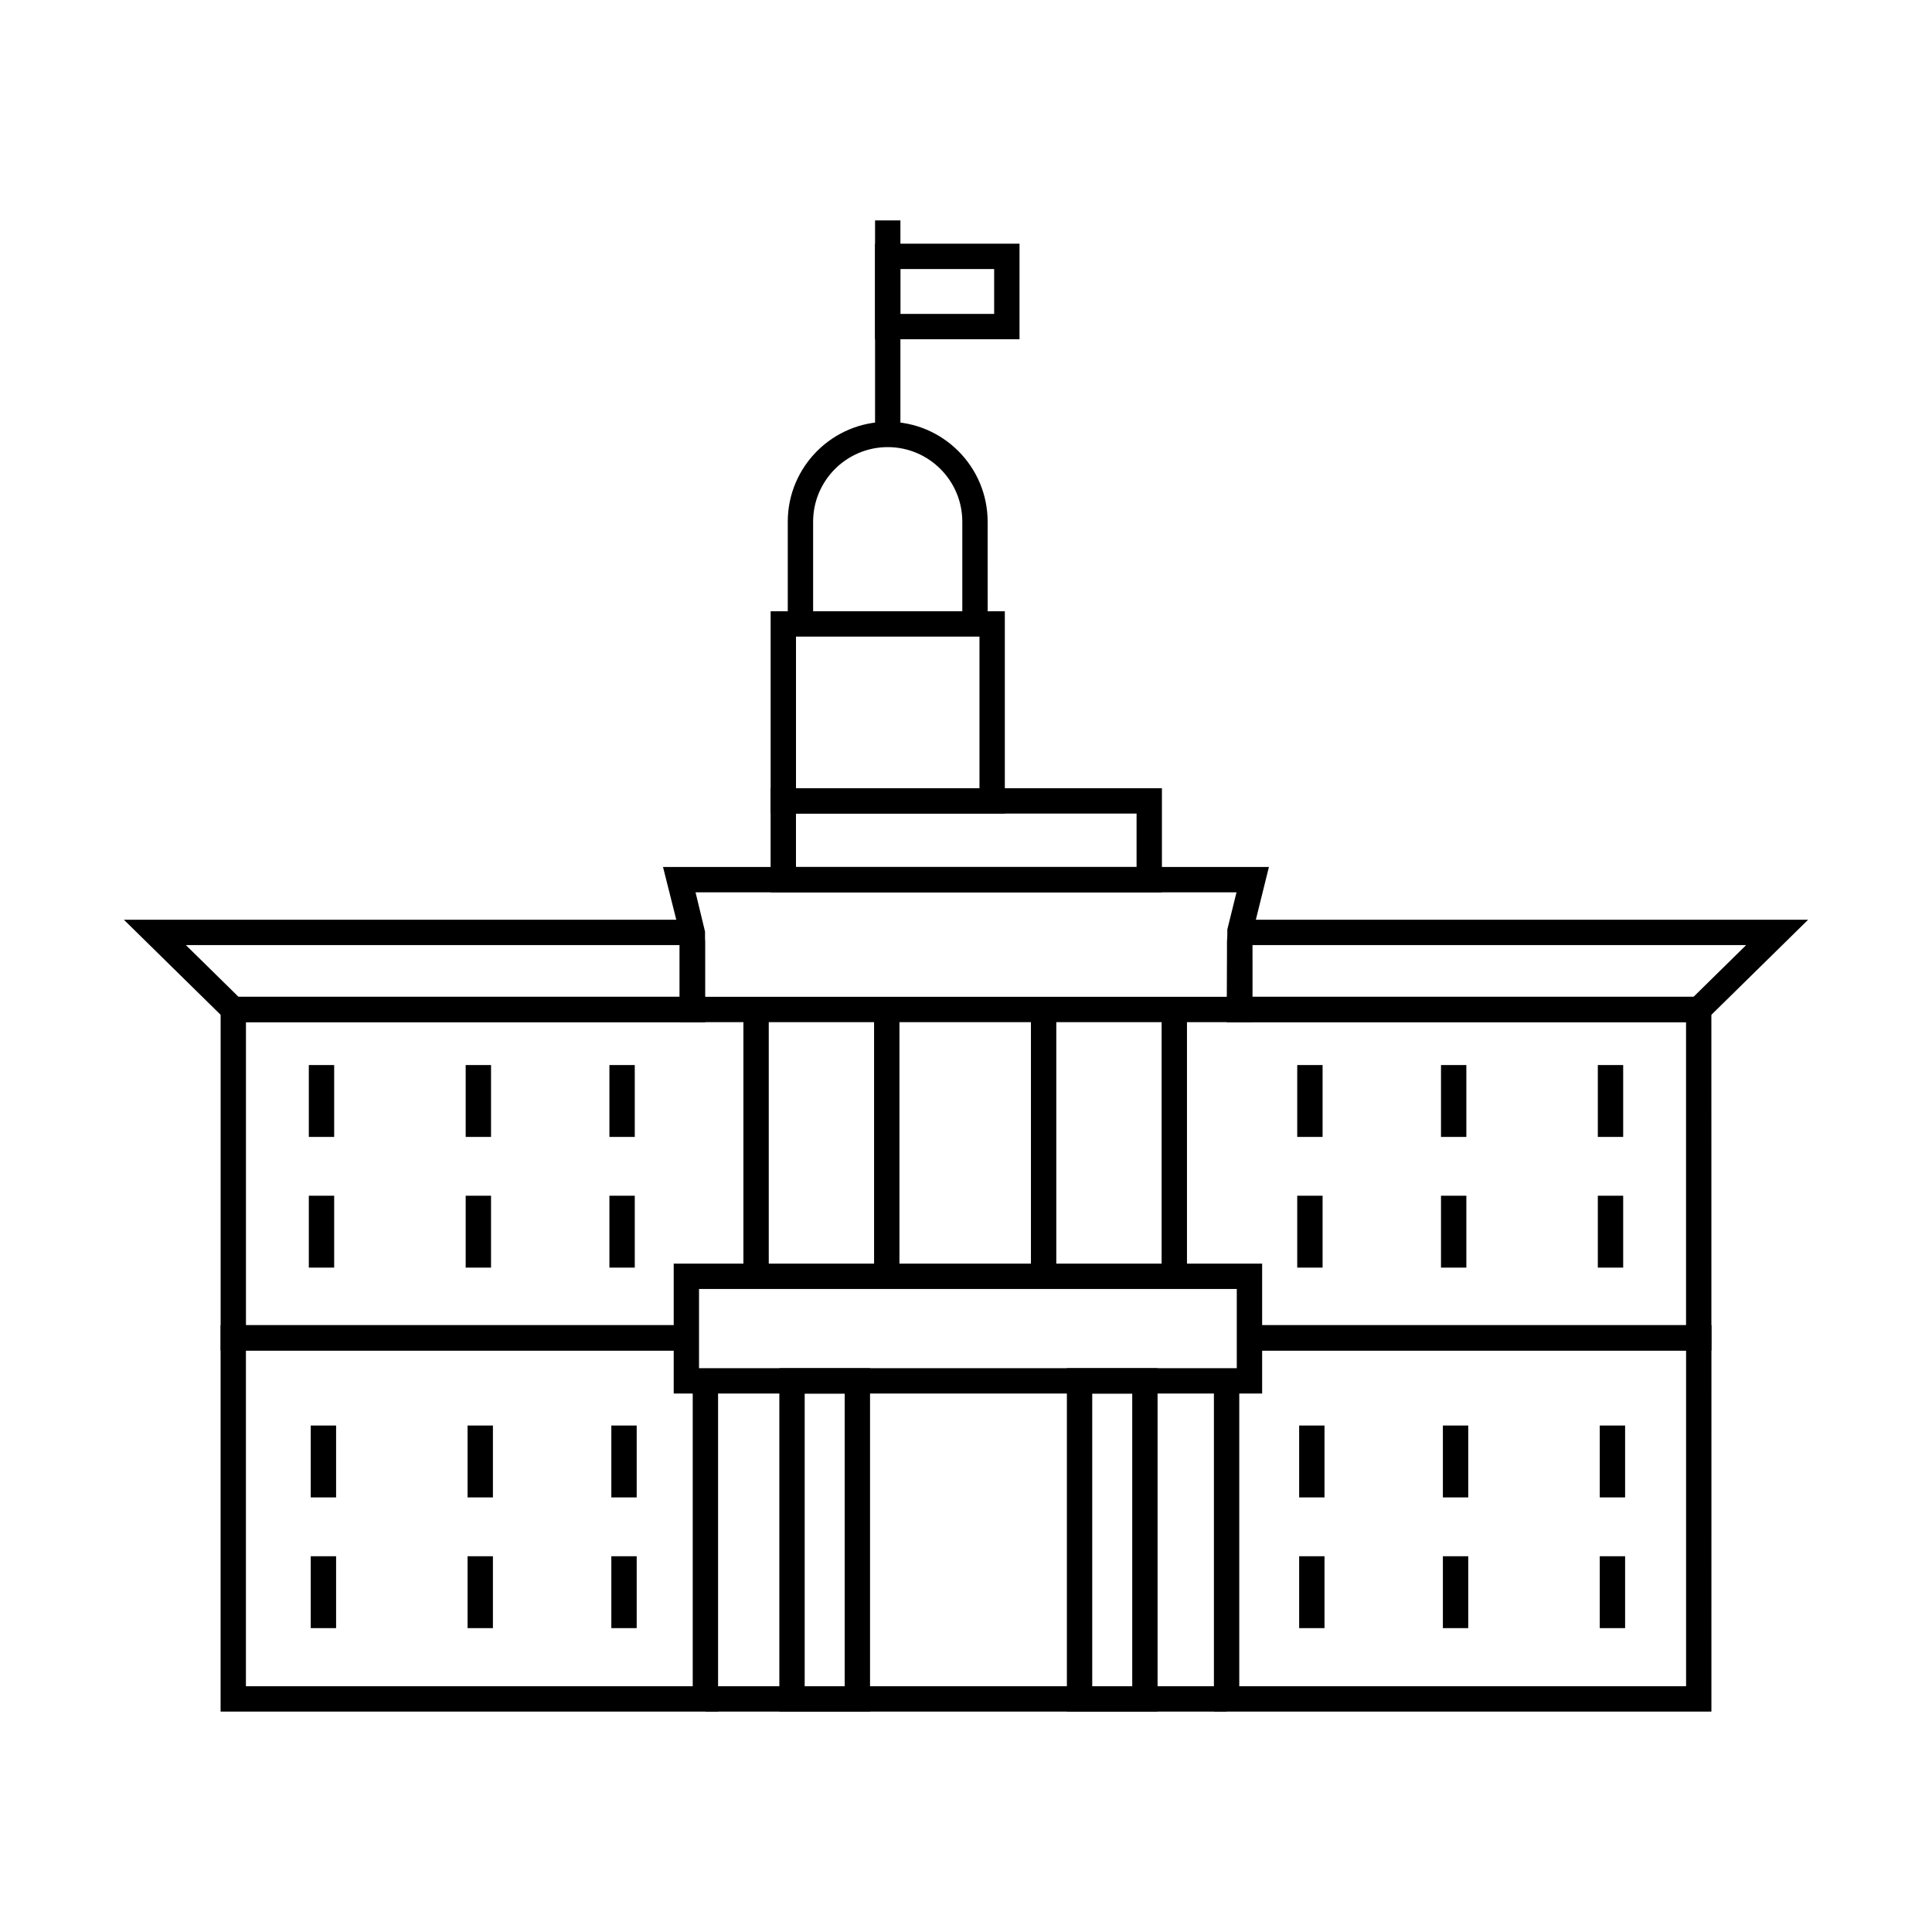 <?xml version="1.0" encoding="UTF-8"?>
<!-- Uploaded to: ICON Repo, www.iconrepo.com, Generator: ICON Repo Mixer Tools -->
<svg fill="#000000" width="800px" height="800px" version="1.1" viewBox="144 144 512 512" xmlns="http://www.w3.org/2000/svg">
 <g>
  <path d="m597.54 597.59h-131.84v-87.348h6.719v80.633h118.41v-88.965h-113.97v-6.719h120.69z"/>
  <path d="m597.54 501.91h-120.69v-6.719h113.97v-80.305h-121.77v-6.719h128.48z"/>
  <path d="m595.55 414.88h-126.39v-21.289c0-3.223 2.625-5.848 5.848-5.848h148.16zm-119.67-6.719h116.93l13.941-13.703h-130.87z"/>
  <path d="m487.78 426.25h6.719v19.047h-6.719z"/>
  <path d="m487.78 460.88h6.719v19.051h-6.719z"/>
  <path d="m525.88 426.25h6.719v19.047h-6.719z"/>
  <path d="m525.88 460.88h6.719v19.051h-6.719z"/>
  <path d="m567.44 426.25h6.719v19.047h-6.719z"/>
  <path d="m567.44 460.88h6.719v19.051h-6.719z"/>
  <path d="m488.29 521.78h6.719v19.051h-6.719z"/>
  <path d="m488.29 556.42h6.719v19.051h-6.719z"/>
  <path d="m526.38 521.78h6.719v19.051h-6.719z"/>
  <path d="m526.38 556.42h6.719v19.051h-6.719z"/>
  <path d="m567.95 521.78h6.719v19.051h-6.719z"/>
  <path d="m567.95 556.42h6.719v19.051h-6.719z"/>
  <path d="m334.3 597.59h-131.84v-102.4h120.69v6.719h-113.98v88.965h118.41v-80.633h6.719z"/>
  <path d="m323.16 501.91h-120.69v-93.742h128.48v6.719h-121.77v80.305h113.98z"/>
  <path d="m330.84 414.88h-126.39l-27.617-27.141h148.09c3.262 0 5.922 2.656 5.922 5.922zm-123.64-6.719h116.93v-13.703h-130.87z"/>
  <path d="m305.5 426.25h6.719v19.047h-6.719z"/>
  <path d="m305.5 460.88h6.719v19.051h-6.719z"/>
  <path d="m267.41 426.25h6.719v19.047h-6.719z"/>
  <path d="m267.41 460.88h6.719v19.051h-6.719z"/>
  <path d="m225.84 426.25h6.719v19.047h-6.719z"/>
  <path d="m225.84 460.88h6.719v19.051h-6.719z"/>
  <path d="m306.01 521.78h6.719v19.051h-6.719z"/>
  <path d="m306.01 556.42h6.719v19.051h-6.719z"/>
  <path d="m267.91 521.78h6.719v19.051h-6.719z"/>
  <path d="m267.91 556.42h6.719v19.051h-6.719z"/>
  <path d="m226.35 521.78h6.719v19.051h-6.719z"/>
  <path d="m226.35 556.42h6.719v19.051h-6.719z"/>
  <path d="m478.48 513.3h-155.94v-34.426h155.94zm-149.23-6.715h142.51v-20.992h-142.51z"/>
  <path d="m374.57 597.59h-24.035v-91h24.035zm-17.32-6.715h10.602v-77.562h-10.602z"/>
  <path d="m450.77 597.59h-24.035v-91h24.035zm-17.316-6.715h10.602v-77.562h-10.602z"/>
  <path d="m375.64 411.52h6.719v68.406h-6.719z"/>
  <path d="m417.21 411.52h6.719v68.406h-6.719z"/>
  <path d="m451.84 411.52h6.719v68.406h-6.719z"/>
  <path d="m341.01 411.52h6.719v68.406h-6.719z"/>
  <path d="m475.88 414.88h-151.76v-23.578l-4.414-17.539h160.57l-4.398 17.746zm-145.04-6.719h138.32l0.098-17.871 2.43-9.809h-143.36l2.512 10.402z"/>
  <path d="m451.92 380.48h-103.7v-27.59h103.7zm-96.98-6.719h90.262v-14.156h-90.262z"/>
  <path d="m410.29 359.61h-62.062v-53.621h62.062zm-55.344-6.719h48.625v-40.184h-48.625z"/>
  <path d="m405.74 309.35h-6.719v-27.094c0-10.898-8.867-19.766-19.766-19.766-10.898 0-19.77 8.867-19.77 19.766v27.094h-6.719v-27.094c0-14.605 11.879-26.484 26.484-26.484 14.602 0 26.484 11.879 26.484 26.484z"/>
  <path d="m375.9 202.41h6.719v56.715h-6.719z"/>
  <path d="m414.18 233.91h-38.281v-25.332h38.285zm-31.566-6.719h24.848v-11.898h-24.848z"/>
  <path d="m330.95 590.87h138.11v6.719h-138.11z"/>
 </g>
</svg>